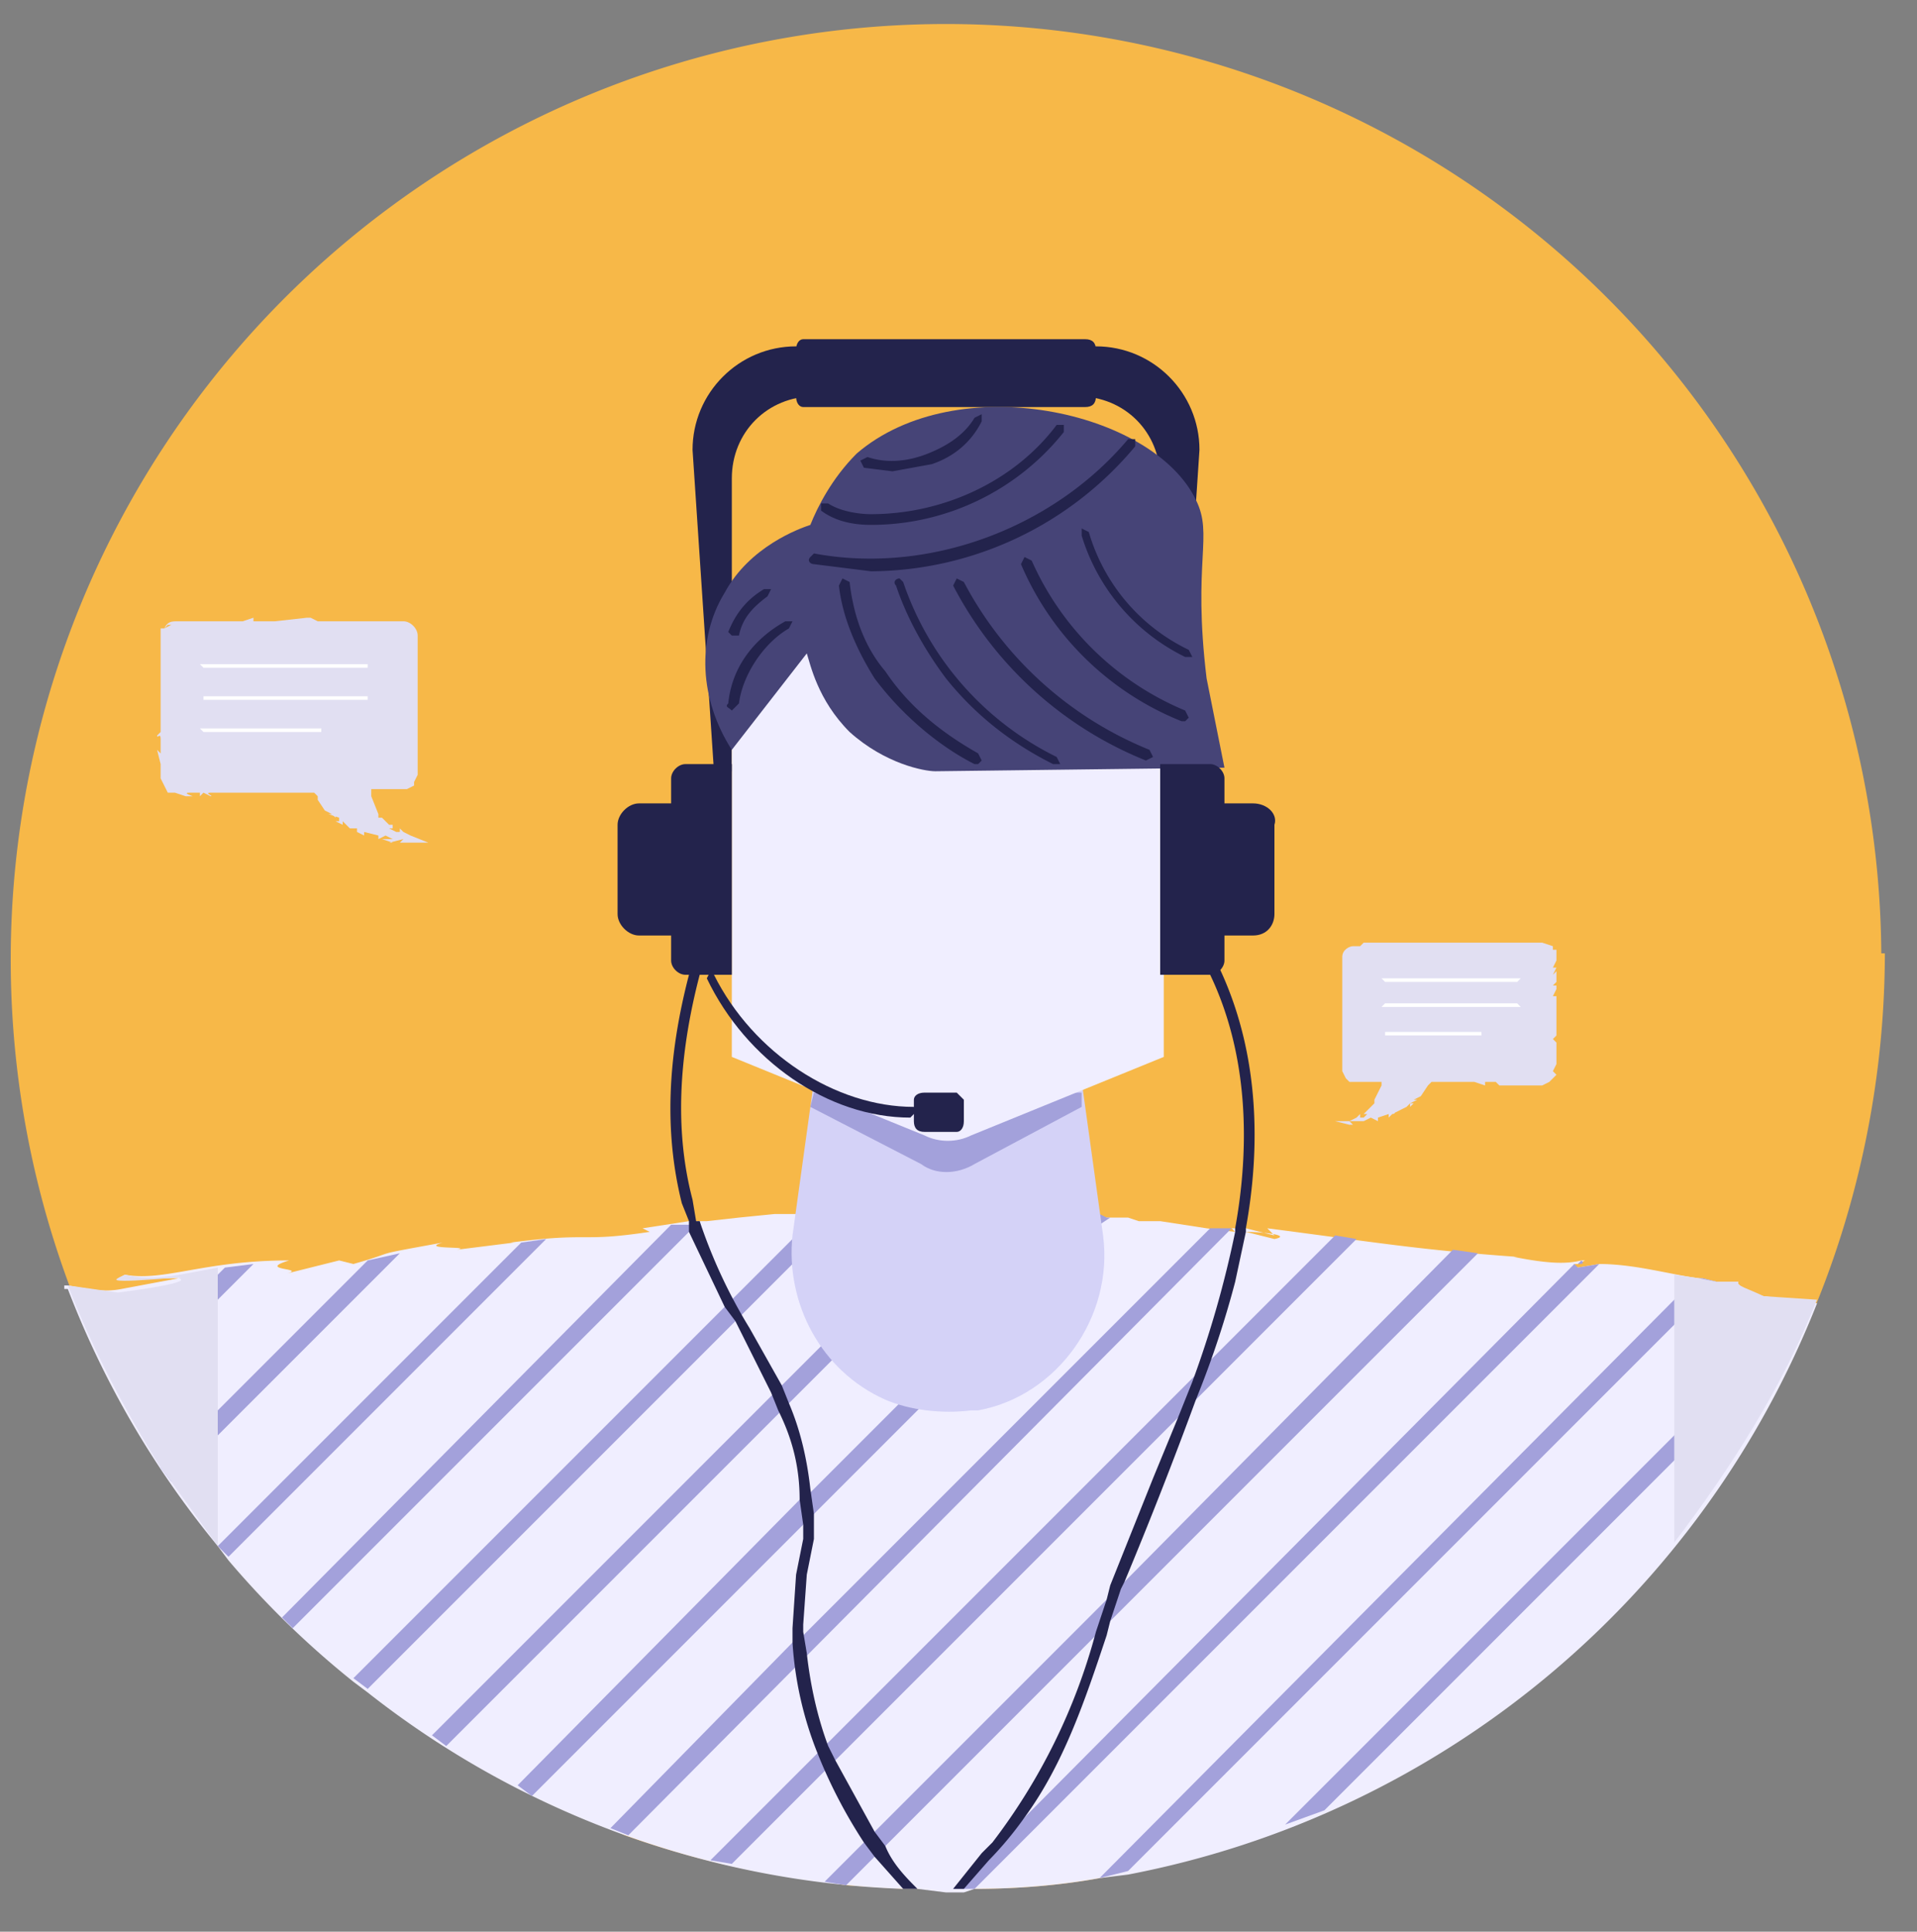 <svg version="1"  xmlns="http://www.w3.org/2000/svg" viewBox="0 0 537 541"><rect x="0" y="0" width="537" height="541" fill="#808080" stroke="none"/><path fill="#F7B848" d="M528 267a263 263 0 0 1-220 259c-11 2-23 3-35 3h-20l-16-1-6-1a252 252 0 0 1-56-13l-4-2-22-10-5-2-19-11-5-3-18-13-3-3-17-14-3-4a253 253 0 0 1-18-19v-1l-13-17-3-4a262 262 0 1 1 482-144z"/><path fill="#23234C" d="M307 97h-84c-16 0-29 13-29 29l6 90h5v-82c0-13 10-23 23-23h74c13 0 23 10 23 23v82h5l6-90c0-16-13-29-29-29z"/><path fill="#23234C" d="M304 114h-79c-1 0-2-1-2-3V98c0-2 1-3 2-3h79c2 0 3 1 3 3v13c0 2-1 3-3 3z"/><path fill="#F0EEFF" d="M288 339h0zM494 363c-3-1-8-3-7-4h-6l-4-1h-1c-8-1-18-4-28-4l-6 1c-2-1-1-1 0-1l2-1h-1c-4 1-9 1-19-1h1c-28-2-39-4-70-8l2 2-8-2h-3-1l1 1h3c5 0 13 1 8 2l-8-2h-3l-8-1-13-2h-6l-3-1h-5-3l-1-1h-3c-10 0 3 1-7 1l-3-1-2 1c-7 0-11-1-11-2h7-27 9l-2 1h-51l-10 1-9 1h-5l-13 2 2 1c-20 3-16 0-39 3h1l-16 2c5-1-11 0-4-2-22 4-11 2-25 6l-4-1-16 4c9-2-8-1 2-4-24 0-35 6-46 4l-2 1h17c1 0 1 0 0 0l-16 3c-5 1-9 0-15-1h-1v1h1a258 258 0 0 0 42 72l3 4a253 253 0 0 0 35 34l4 3a257 257 0 0 0 150 55h4l8 1h5l3-1c12 0 24-1 35-3l8-1a260 260 0 0 0 193-160l-15-2z"/><path fill="#A3A1DB" d="M268 340h2-2zM345 344l1-1-1 1zM443 353l-1 1c1 0 2 0 1-1zM38 387l33-33-8 1-25 25v7zM112 351l-64 64-3-4 16-16 42-42 9-2zM153 347l-89 89-3-3 85-85 7-1zM196 342l-3 3L82 456l-3-3 109-110h5l3-1zM236 340L103 473l-4-3 104-104 2-2 24-24h7zM275 339l-42 42-12 12-96 96-4-3 95-95 3-3 11-11 37-37h3l-2-1h-1 8zM311 341l-3 2-51 52-29 29-3 3-76 76-4-3 79-80 3-2 78-78h3l2 1h1zM345 344L176 514l-5-2 51-52 3-2 114-114h6zM380 347L205 522l-6-1 175-175 6 1zM414 351L237 528l-6-1 11-11 3-3 65-65 5-5 92-93 7 1z"/><path fill="#A3A1DB" d="M448 354L273 529h-7 1l20-20 154-155 1 1 6-1zM481 359l-12 12-153 153-8 2 161-162 7-6h1l4 1zM491 380v7L371 507l-11 4 131-131z"/><path fill="#E1DFF2" d="M509 364c-10 25-24 47-40 68v-75l7 1 5 1h6c-1 1 3 2 7 4l15 1zM61 355v78l-13-18-3-4c-10-16-19-33-26-51l14 2c8-1 21-3 17-4 5-1-21 2-17 0l2-1c8 2 15 0 26-2z"/><path fill="#23234C" d="M257 529h-4l-8-9-3-4a140 140 0 0 1-13-25 100 100 0 0 1-7-31v-4l1-15 2-10v-4l-1-7c0-9-2-17-6-25l-2-5-8-16-2-4-3-4-10-21v-2-1l-2-5c-5-20-4-41 2-64l2-7 2-1 1 2-2 6c-6 23-7 44-2 63l1 6h1a145 145 0 0 0 14 30l9 16 2 5c3 7 5 15 6 24l1 7v7l-2 10-1 14v2l1 6c1 9 3 18 6 26l2 4 11 20 3 4c2 5 6 9 9 12zM349 344v1l-3 14a268 268 0 0 1-11 33 1246 1246 0 0 1-20 51l-1 2-3 9-1 4c-6 18-12 36-23 51a98 98 0 0 1-10 12l-7 8h-3l8-10 3-3a168 168 0 0 0 29-59l3-9 1-4 12-30 7-17 4-10a290 290 0 0 0 12-42v-1c4-22 4-48-7-71l-2-4v-2l3 1 2 4c11 24 11 50 7 72z"/><path fill="#D4D2F7" d="M309 346c3 23-13 45-35 49h-2c-8 1-17 0-24-3-18-8-28-27-26-46l10-72h67l10 72z"/><path fill="#A3A1DB" d="M228 306l-1 4 31 16c4 3 10 3 15 0l30-16v-4h-75z"/><path fill="#F0EEFF" d="M326 296l-54 22c-4 2-9 2-13 0l-54-22V176h121v120z"/><path fill="#464477" d="M205 210l21-27c1 3 3 13 12 22 10 9 21 11 24 11l81-1-5-25c-4-33 2-40-3-50-12-25-67-37-95-13-7 7-11 15-13 20-3 1-17 6-24 19-8 13-7 30 2 44z"/><path fill="#E1DFF2" d="M45 199v-1 1zM93 228l1 1v-1h-1z"/><path fill="#E1DFF2" d="M115 234l-2-1-1-1v1h-1l-2-1h1v-1h-1s-1-2 0 0l-2-2h-1v-1l-2-5v-1-1 0h0v0h10l2-1v-1l1-2v-7s0 1 0 0v-3-29c0-2-2-4-4-4h-8-10 1-2 2-7l-2-1h1-3 1l-9 1h-6v-1l-3 1h-1-1c1 0-1 0 0 0h-4-5 1-3-1 2-4 1-2 4-6 1c-2 0-3 0-4 2l1-1h1l-2 1h-1v10-1 7c0 1 0 0 0 0v4 9l-1 1c0 1 1-1 1 1v4l-1-1 1 4v1 3s0 1 0 0l1 2 1 2h2s-1 0 0 0h0l3 1h-1 3s-3-1-1-1h3v1l1-1 2 1c1 0-2-1 0-1h10c1 0 0 0 0 0h5 1s-1 0 0 0h9c-1 0 0 0 0 0h-3 4 2c1 0 0 0 0 0h-1 2v0l1 1v1l2 3 2 1h-1l3 1v1h-1l2 1v-1l2 2h2v1l2 1v-1l4 1v1l2-1 2 1h-3 0l3 1h2-3l4-1-1 1h2-1 7l-5-2zm1-30v-1 1zM117 215v1zM109 221h0zM106 221h0zM104 234h-1 1zM45 206v0z"/><path fill="#FFF" d="M57 187h46v-1c0-1 0 0 0 0H57h-1l1 1zM103 195H57v1h46v-1zM90 204H57h-1l1 1h33v-1c0-1 0 0 0 0z"/><path fill="#E1DFF2" d="M435 285v-1 1zM400 264c-1 0 0 0 0 0zM429 264c-1 0-1 0 0 0zM396 309l-1 1v-1h1z"/><path fill="#E1DFF2" d="M374 314l4 1h1l-1-1h2s-1 0 0 0h3-3 4s-1 0 0 0h1-3l2-1 2 1v-1l3-1v1l1-1c1 0 1-1 0 0l2-1s1 0 0 0l2-1 1-1h-1 1l2-1h-1l2-1 2-3v-1 1l1-1h2s1 0 0 0h4-3 9l3 1v-1h3l1 1h1s-1 0 0 0h10-1 3-2 1c1 0 0 0 0 0l2-1 1-1 1-1-1-1 1-2v-1-3 1-1-2l-1-1 1-1v-1-3-1-3-3l-1 1 1-1h-1l1-2v-1h-1v0l1-1v-3l-1 1 1-2h-1l1-2c0-1 0 1 0 0v-2-1h-1v-1l-1-1 1 1-3-1h1-4-1 2-3 2-2-2 1-7c1 0-1 0 0 0h-4c1 0-1 0 0 0h-13-2 0-2-16l-1 1h-2c-1 0-3 1-3 3v26c0 1 0 0 0 0v6l1 2 1 1h9v0h-1 1v1c0-1 0 0 0 0l-2 4v1l-1 1-1 1c1-1 0 0 0 0l-1 1h1l-1 1h-1 1-1v-1l-1 1-2 1h-4zM435 285zM385 303s-1 0 0 0c0 0 1 0 0 0zM387 313s1 0 0 0h-1 1zM436 291v0z"/><path fill="#FFF" d="M388 275h37l1-1h-38-1l1 1zM425 281h-37l-1 1h39l-1-1zM415 289h-27v1h27v-1z"/><path fill="#23234C" d="M274 214h-1c-8-4-19-12-28-24-5-8-9-17-10-26l1-2 2 1c1 9 4 18 10 25 8 12 19 19 26 23l1 2-1 1zM296 214h-1c-12-6-22-14-30-24-6-8-11-17-14-26-1-1 0-2 1-2l1 1a85 85 0 0 0 43 49l1 2h-1zM205 199c-1-1-2-1-1-2 1-10 7-18 16-23h2l-1 2c-7 4-13 13-14 21l-2 2zM205 178l-1-1c2-5 5-9 10-12h2l-1 2c-4 3-7 6-8 11h-2zM244 147c-5 0-10-1-14-4v-2h2c3 2 8 3 12 3 20 0 40-9 52-25h2v2a69 69 0 0 1-54 26zM250 132l-8-1-1-2 2-1c6 2 12 1 17-1s10-5 13-10l2-1v2c-3 6-8 10-14 12l-11 2z"/><path fill="#23234C" d="M244 160l-16-2c-1 0-2-1-1-2l1-1c32 6 67-7 88-32h2v2a97 97 0 0 1-74 35zM321 213a105 105 0 0 1-54-49l1-2 2 1a102 102 0 0 0 52 47l1 2-2 1zM332 202h-1a82 82 0 0 1-45-44l1-2 2 1a81 81 0 0 0 43 42l1 2-1 1zM332 184a56 56 0 0 1-29-34v-2l2 1a53 53 0 0 0 28 33l1 2h-2zM325 273h14c2 0 4-2 4-4v-51c0-2-2-4-4-4h-14v59z"/><path fill="#23234C" d="M340 262h11c4 0 6-3 6-6v-25c1-3-2-6-6-6h-11v37zM205 273h-13c-2 0-4-2-4-4v-51c0-2 2-4 4-4h13v59z"/><path fill="#23234C" d="M191 262h-12c-3 0-6-3-6-6v-25c0-3 3-6 6-6h12v37zM255 313c-23 0-46-16-57-39l1-2 1 1c11 22 34 37 56 37l1 1-1 1-1 1z"/><path fill="#23234C" d="M268 317h-9c-2 0-3-1-3-3v-6c0-1 1-2 3-2h9l2 2v6c0 2-1 3-2 3z"/></svg>